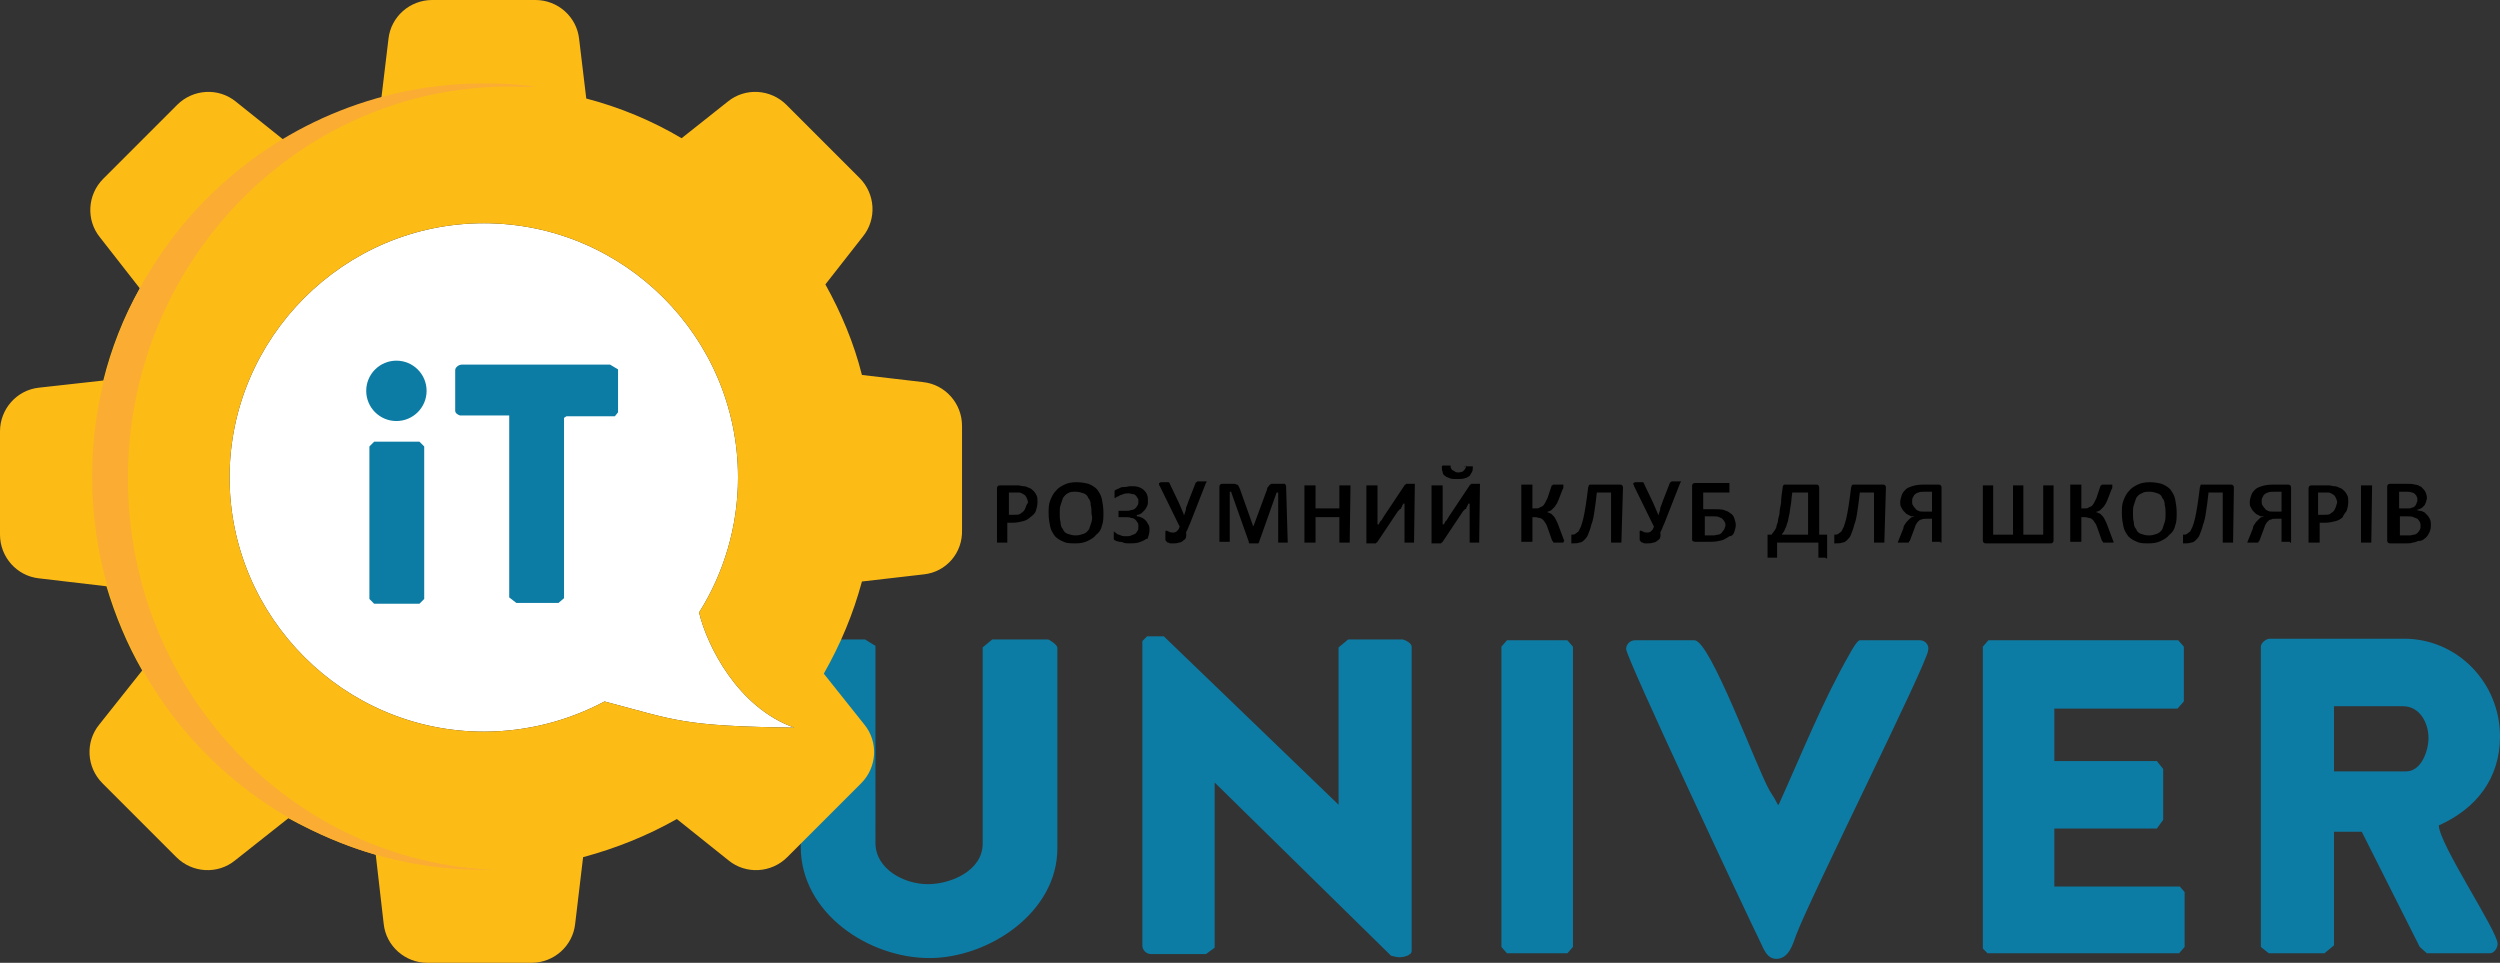 <?xml version="1.0" encoding="UTF-8"?> <!-- Generator: Adobe Illustrator 24.0.1, SVG Export Plug-In . SVG Version: 6.00 Build 0) --> <svg xmlns="http://www.w3.org/2000/svg" xmlns:xlink="http://www.w3.org/1999/xlink" id="Layer_2_1_" x="0px" y="0px" viewBox="0 0 314.7 121.2" style="enable-background:new 0 0 314.7 121.2;" xml:space="preserve"><rect x="0" y="0" width="314.7" height="121.2" fill="#333333" stroke="none"/> <style type="text/css"> .st0{fill:#0D7CA5;} .st1{fill-rule:evenodd;clip-rule:evenodd;fill:#FFFFFF;} .st2{fill-rule:evenodd;clip-rule:evenodd;fill:#FDBB16;} .st3{fill-rule:evenodd;clip-rule:evenodd;fill:#FAAD32;} .st4{fill-rule:evenodd;clip-rule:evenodd;fill:#0D7CA5;} </style> <path class="st0" d="M131.9,80.5h-7l-1.2,1v24.7c0,3.4-4,5.1-6.9,5.1c-3,0-6.6-1.9-6.6-5.2V81.3l-1.3-0.8h-6.8 c-0.6,0-1.3,0.5-1.3,1.1v25c0,8.3,8.5,14,16.2,14c7.4,0,16.1-5.7,16.1-13.8V81.5C133,81.1,132.1,80.5,131.9,80.5z M176.6,80.5h-6.9 l-1.2,1v19.8l-22-21.2h-2.1l-0.6,0.6V119c0,0.6,0.5,1.1,1.1,1.1h6.9l1.1-0.8V98.5l22.2,21.8c0.3,0.1,0.8,0.2,1.1,0.2 c0.4,0,1.5-0.2,1.5-0.8V81.4C177.7,81,177,80.6,176.6,80.5z M189.7,80.6l-0.7,0.8v37.8l0.7,0.8h7.6l0.7-0.8V81.4l-0.7-0.8H189.7z M241.7,80.6h-7.6c-0.3,0-1.1,1.4-1.2,1.6c-3.5,6.1-6.1,12.7-9,19.1h-0.1c-0.3-0.6-0.6-1.1-1-1.7c-1.6-2.7-7.5-19-9.5-19h-7.5 c-0.6,0-1.1,0.5-1.1,1.1c0,1.1,14.9,32.8,16.9,36.9c0.4,0.8,0.8,2.1,2,2.1c1.6,0,2.1-1.9,2.5-3c1.8-4.8,16.6-34.4,16.6-35.8 C242.9,81.3,242.4,80.6,241.7,80.6z M250.3,80.6l-0.7,0.8v38l0.6,0.6h24.1l0.7-0.8v-6.9l-0.6-0.7h-15.8v-7.3h12.9l0.8-1.1v-6.4 l-0.8-1h-12.9v-6.6h15.5l0.8-0.9v-6.9l-0.7-0.8C274.2,80.6,250.3,80.6,250.3,80.6z M314.7,92.7c0-6.7-5.3-12.3-12.1-12.3h-16.9 c-0.4,0-1.1,0.5-1.1,1v37.8l1,0.8h7l1.2-1v-14.3h3.5l7.3,14.5l0.9,0.8h7.9c0.6,0,1-0.7,1-1.2c0-1.6-7.4-12.6-7.4-14.9 C311.7,101.8,314.7,98,314.7,92.7z M302.9,97.1h-9.1v-8.2h8.7c2.1,0,3.2,2.1,3.2,4C305.7,94.5,304.8,97.1,302.9,97.1z"></path> <g> <path class="st1" d="M88,77.1c3.1-4.9,4.9-10.8,4.9-17c0-17.7-14.4-32-32-32s-32,14.4-32,32s14.4,32,32,32c5.5,0,10.7-1.4,15.2-3.8 c9.1,2.4,9.7,3.1,23.9,3.3C92.9,89.1,89,81.3,88,77.1z"></path> <path class="st2" d="M116.3,72.3l-7.8,0.9c-1.1,4.1-2.7,7.9-4.8,11.6l5.1,6.4c1.8,2.2,1.6,5.4-0.4,7.4l-9.3,9.3 c-2,2-5.2,2.2-7.4,0.4l-6.5-5.2c-3.7,2.1-7.7,3.7-11.8,4.8l-1,8.4c-0.3,2.8-2.7,4.9-5.5,4.9H53.8c-2.8,0-5.2-2.1-5.5-4.9l-1-8.7 c-3.8-1.1-7.5-2.7-11-4.6l-6.7,5.3c-2.2,1.8-5.4,1.6-7.4-0.4l-9.3-9.3c-2-2-2.2-5.2-0.4-7.4l5.4-6.8c-1.9-3.3-3.4-6.9-4.5-10.6 l-8.5-1C2.1,72.5,0,70.1,0,67.3v-13c0-2.8,2.1-5.2,4.9-5.5l8.1-0.9c1-4,2.5-7.9,4.6-11.6l-5-6.4c-1.8-2.2-1.6-5.4,0.4-7.4l9.3-9.3 c2-2,5.2-2.2,7.4-0.4l6,4.8c3.9-2.3,8-4.1,12.3-5.2l0.9-7.5C49.2,2.1,51.6,0,54.4,0h13c2.8,0,5.2,2.1,5.5,4.9l0.9,7.5 c4.2,1.1,8.3,2.8,12,5l5.8-4.6c2.2-1.8,5.4-1.6,7.4,0.4l9.2,9.2c2,2,2.2,5.2,0.4,7.4l-4.7,6c2,3.6,3.6,7.4,4.6,11.4l7.7,0.9 c2.8,0.3,4.9,2.7,4.9,5.5v13.1C121.2,69.6,119.1,72,116.3,72.3z M88,77.1c3.1-4.9,4.9-10.8,4.9-17c0-17.7-14.4-32-32-32 s-32,14.4-32,32s14.4,32,32,32c5.5,0,10.7-1.4,15.2-3.8c9.1,2.4,9.7,3.1,23.9,3.3C92.9,89.1,89,81.3,88,77.1z"></path> <path class="st3" d="M64.1,10.9c-26.5,0-48,22.1-48,49.3c0,26.6,20.5,48.3,46.2,49.3c-0.5,0-0.9,0-1.4,0 c-27.2,0-49.3-22.1-49.3-49.5s22.1-49.5,49.3-49.5c2.2,0,4.3,0.1,6.5,0.4C66.3,11,65.2,10.9,64.1,10.9z"></path> </g> <path class="st4" d="M47.1,55.6l-0.6,0.6v19.2l0.6,0.6h5.7l0.6-0.6V56.2l-0.6-0.6C52.8,55.6,47.1,55.6,47.1,55.6z M76.8,45.9H58.1 c-0.3,0-0.8,0.3-0.8,0.7v5.1c0,0.3,0.3,0.5,0.6,0.6h6.2v22.9l0.9,0.7h5.3l0.7-0.6V52.6l0.3-0.2h6.1l0.4-0.5v-5.4L76.8,45.9z M49.9,45.4c-2.1,0-3.8,1.7-3.8,3.8s1.7,3.8,3.8,3.8s3.8-1.7,3.8-3.8C53.7,47.1,52,45.4,49.9,45.4z"></path> <path d="M130.4,64.3c0.1-0.3,0.2-0.7,0.2-1.1c0-0.3,0-0.6-0.1-0.8c-0.1-0.2-0.2-0.4-0.4-0.6c-0.2-0.2-0.3-0.3-0.6-0.4 c-0.2-0.1-0.4-0.2-0.7-0.2c-0.2,0-0.4-0.1-0.6-0.1c-0.2,0-0.3,0-0.5,0h-1.8c-0.1,0-0.2,0-0.3,0.1c-0.1,0.1-0.1,0.2-0.1,0.3v6.8 c0,0,0,0,0,0c0,0,0,0,0.1,0c0.1,0,0.1,0,0.2,0c0.2,0,0.5,0,0.7,0c0.1,0,0.2,0,0.2,0c0.1,0,0.1,0,0.1,0c0,0,0,0,0,0v-2.5h0.7 c0.5,0,0.9-0.1,1.3-0.2c0.4-0.1,0.7-0.3,0.9-0.5C130.1,64.8,130.3,64.6,130.4,64.3z M129.1,63.9c-0.1,0.2-0.1,0.3-0.3,0.5 c-0.1,0.1-0.3,0.2-0.4,0.3c-0.2,0.1-0.4,0.1-0.7,0.1H127V62h0.8c0.2,0,0.3,0,0.5,0c0.2,0,0.3,0.1,0.5,0.2c0.2,0.1,0.3,0.2,0.4,0.4 c0.1,0.2,0.2,0.4,0.2,0.7C129.2,63.5,129.2,63.7,129.1,63.9z M138.7,66.2c0.2-0.5,0.2-1,0.2-1.7c0-0.6-0.1-1.2-0.2-1.7 c-0.1-0.5-0.4-0.9-0.6-1.2c-0.3-0.3-0.6-0.5-1.1-0.7c-0.4-0.1-0.9-0.2-1.5-0.2c-0.6,0-1.1,0.1-1.5,0.3c-0.4,0.2-0.8,0.4-1.1,0.8 c-0.3,0.3-0.5,0.7-0.7,1.2c-0.2,0.5-0.2,1-0.2,1.6c0,0.7,0.1,1.2,0.2,1.7c0.1,0.5,0.4,0.9,0.6,1.2c0.3,0.3,0.6,0.5,1.1,0.7 c0.4,0.2,0.9,0.2,1.5,0.2c0.6,0,1.1-0.1,1.5-0.3c0.4-0.2,0.8-0.4,1.1-0.8C138.3,67.1,138.6,66.7,138.7,66.2z M137.4,65.7 c-0.1,0.3-0.2,0.6-0.3,0.9c-0.2,0.3-0.4,0.5-0.7,0.6c-0.3,0.1-0.6,0.2-1,0.2c-0.4,0-0.7-0.1-1-0.2c-0.3-0.1-0.5-0.3-0.6-0.6 c-0.2-0.2-0.3-0.5-0.3-0.9c-0.1-0.3-0.1-0.7-0.1-1.1c0-0.4,0-0.7,0.1-1c0.1-0.3,0.2-0.6,0.3-0.9c0.2-0.3,0.4-0.5,0.6-0.6 c0.3-0.2,0.6-0.2,1-0.2c0.4,0,0.7,0.1,1,0.2c0.3,0.1,0.5,0.3,0.6,0.6c0.2,0.2,0.3,0.5,0.3,0.9c0.1,0.3,0.1,0.7,0.1,1.1 C137.5,65,137.5,65.4,137.4,65.7z M144.2,67.9c-0.3,0.2-0.6,0.3-0.9,0.4c-0.4,0.1-0.8,0.1-1.2,0.1c-0.2,0-0.5,0-0.7-0.1 s-0.4-0.1-0.5-0.1s-0.3-0.1-0.4-0.1c-0.1-0.1-0.2-0.1-0.2-0.1c0,0-0.1-0.1-0.1-0.1c0,0,0-0.1,0-0.1c0-0.1,0-0.1,0-0.2 c0-0.1,0-0.2,0-0.4c0-0.2,0-0.3,0-0.3c0,0,0,0,0,0c0,0,0.1,0,0.1,0.1c0.1,0,0.2,0.1,0.3,0.2c0.1,0.1,0.3,0.1,0.5,0.2 c0.2,0.1,0.4,0.1,0.7,0.1c0.2,0,0.4,0,0.6-0.1c0.2-0.1,0.3-0.1,0.5-0.2c0.1-0.1,0.2-0.2,0.3-0.4c0.1-0.1,0.1-0.3,0.1-0.5 c0-0.2,0-0.4-0.1-0.5c-0.1-0.2-0.2-0.3-0.3-0.4c-0.1-0.1-0.3-0.2-0.5-0.2c-0.2-0.1-0.5-0.1-0.7-0.1h-0.8c-0.1,0-0.1,0-0.1,0 c0,0,0,0,0,0s0-0.1,0-0.1c0-0.1,0-0.2,0-0.3c0-0.1,0-0.2,0-0.3c0-0.1,0-0.1,0-0.1c0,0,0,0,0,0c0,0,0,0,0.1,0h0.8 c0.2,0,0.5,0,0.7-0.1c0.2,0,0.4-0.1,0.5-0.2c0.1-0.1,0.2-0.2,0.3-0.4c0.1-0.1,0.1-0.3,0.1-0.5c0-0.2,0-0.3-0.1-0.4 c-0.1-0.1-0.1-0.2-0.2-0.3c-0.1-0.1-0.2-0.2-0.4-0.2c-0.2,0-0.3-0.1-0.5-0.1c-0.2,0-0.5,0-0.7,0.1c-0.2,0.1-0.4,0.1-0.5,0.2 c-0.1,0.1-0.3,0.1-0.4,0.2c-0.1,0.1-0.2,0.1-0.2,0.1c0,0,0,0,0,0c0,0,0-0.1,0-0.1c0-0.1,0-0.2,0-0.3c0-0.1,0-0.1,0-0.2 c0-0.1,0-0.1,0-0.2c0,0,0-0.1,0-0.1c0,0,0-0.1,0.1-0.1c0,0,0.1-0.1,0.2-0.1c0.1-0.1,0.3-0.1,0.4-0.2c0.2-0.1,0.4-0.1,0.6-0.1 c0.2,0,0.5-0.1,0.7-0.1c0.4,0,0.7,0,1,0.1c0.3,0.1,0.5,0.2,0.7,0.4c0.2,0.2,0.3,0.3,0.4,0.6c0.1,0.2,0.1,0.5,0.1,0.8 c0,0.2,0,0.4-0.1,0.6c-0.1,0.2-0.2,0.4-0.3,0.5c-0.1,0.1-0.3,0.3-0.4,0.4c-0.2,0.1-0.3,0.2-0.5,0.2l-0.1,0v0.2l0.1,0 c0.2,0,0.4,0.1,0.6,0.2c0.2,0.1,0.3,0.2,0.5,0.4c0.1,0.2,0.2,0.3,0.3,0.5c0.1,0.2,0.1,0.4,0.1,0.6c0,0.4-0.1,0.7-0.2,1 S144.4,67.7,144.2,67.9z M149,68c-0.2,0.2-0.4,0.3-0.6,0.3c-0.2,0.1-0.5,0.1-0.7,0.1c-0.1,0-0.2,0-0.3,0c-0.1,0-0.2,0-0.3-0.1 c-0.1,0-0.2,0-0.2-0.1c-0.1,0-0.1-0.1-0.1-0.1c0,0,0,0-0.1-0.1c0,0,0-0.1,0-0.1c0-0.1,0-0.1,0-0.2c0-0.1,0-0.2,0-0.3 c0-0.3,0-0.4,0-0.5c0-0.1,0.1-0.1,0.1-0.1c0,0,0,0,0.1,0c0,0,0.1,0.1,0.2,0.1c0.1,0,0.1,0.1,0.2,0.1c0.2,0,0.4,0.1,0.6,0 c0.1,0,0.2-0.1,0.2-0.1c0.1-0.1,0.1-0.1,0.2-0.2c0.1-0.1,0.1-0.2,0.2-0.4l0,0l-2.5-5.1c-0.1-0.1-0.1-0.2-0.1-0.3c0-0.1,0-0.1,0-0.1 c0,0,0.1,0,0.2-0.1c0.1,0,0.3,0,0.4,0c0.2,0,0.3,0,0.4,0c0.1,0,0.2,0,0.2,0c0,0,0.1,0,0.1,0.1c0,0,0.1,0.1,0.1,0.2l1.1,2.3 c0.1,0.2,0.2,0.5,0.3,0.7s0.2,0.5,0.3,0.7l0,0.1h0.1l0-0.1c0.1-0.3,0.2-0.5,0.2-0.8c0.1-0.2,0.2-0.5,0.3-0.8l0.9-2.3 c0,0,0-0.1,0.1-0.1c0,0,0.1,0,0.1-0.1c0.1,0,0.1,0,0.2,0c0.1,0,0.2,0,0.4,0c0.2,0,0.3,0,0.4,0c0.1,0,0.2,0,0.2,0c0,0,0,0,0,0 c0,0,0,0.1-0.1,0.2l-2,5.1l0,0c-0.2,0.4-0.3,0.8-0.5,1.1C149.4,67.7,149.2,67.9,149,68z M162.1,68.3c0,0-0.1,0-0.2,0 c-0.2,0-0.5,0-0.7,0c-0.1,0-0.2,0-0.2,0c0,0-0.1,0-0.1,0c0,0,0,0,0,0v-6.2l0-0.1h-0.2l-2.2,6.2c0,0,0,0.1,0,0.1c0,0-0.1,0-0.1,0.1 c-0.1,0-0.1,0-0.2,0c-0.2,0-0.5,0-0.7,0c-0.1,0-0.2,0-0.2,0c0,0-0.1,0-0.1-0.1c0,0,0,0,0-0.1L155,62l0-0.1h-0.2v6.3c0,0,0,0,0,0 c0,0,0,0-0.1,0c-0.1,0-0.1,0-0.2,0c-0.2,0-0.5,0-0.7,0c-0.1,0-0.2,0-0.2,0c-0.1,0-0.1,0-0.1,0c0,0,0,0,0,0v-6.8c0-0.2,0-0.3,0.1-0.4 c0.1-0.1,0.2-0.1,0.4-0.1h1c0.2,0,0.3,0,0.4,0c0.1,0,0.2,0.1,0.3,0.1s0.2,0.1,0.2,0.2c0.1,0.1,0.1,0.2,0.2,0.4l1.6,4.5l0,0.1h0.1 l1.7-4.6c0-0.2,0.1-0.3,0.2-0.4c0.1-0.1,0.1-0.2,0.2-0.2c0.1-0.1,0.1-0.1,0.2-0.1c0.1,0,0.2,0,0.4,0h1c0.1,0,0.2,0,0.2,0 c0.1,0,0.1,0.1,0.1,0.1c0,0,0.1,0.1,0.1,0.2c0,0.1,0,0.1,0,0.2L162.1,68.3C162.1,68.3,162.1,68.3,162.1,68.3 C162.1,68.3,162.1,68.3,162.1,68.3z M169.9,68.3c-0.1,0-0.1,0-0.2,0c-0.1,0-0.2,0-0.4,0c-0.1,0-0.3,0-0.4,0c-0.1,0-0.2,0-0.2,0 s-0.1,0-0.1,0c0,0,0,0,0,0v-3.2h-3v3.2c0,0,0,0,0,0c0,0,0,0-0.1,0c-0.1,0-0.1,0-0.2,0c-0.1,0-0.2,0-0.4,0c-0.1,0-0.3,0-0.4,0 c-0.1,0-0.2,0-0.2,0s-0.1,0-0.1,0c0,0,0,0,0,0v-7.2c0,0,0,0,0,0c0,0,0,0,0.1,0c0.1,0,0.1,0,0.2,0c0.1,0,0.2,0,0.4,0 c0.1,0,0.3,0,0.4,0c0.1,0,0.2,0,0.2,0c0.1,0,0.1,0,0.1,0c0,0,0,0,0,0V64h3v-2.9c0,0,0,0,0,0c0,0,0,0,0.1,0s0.1,0,0.2,0 c0.1,0,0.2,0,0.4,0c0.1,0,0.3,0,0.4,0c0.1,0,0.2,0,0.2,0c0.1,0,0.1,0,0.1,0c0,0,0,0,0,0L169.9,68.3C170,68.3,170,68.3,169.9,68.3 C170,68.3,170,68.3,169.9,68.3z M178,68.3c-0.1,0-0.1,0-0.2,0c-0.2,0-0.5,0-0.7,0c-0.1,0-0.2,0-0.2,0c-0.1,0-0.1,0-0.1,0 c0,0,0,0,0,0v-4c0-0.2,0-0.3,0-0.4s0-0.3,0-0.4l0-0.1h-0.2l0,0.1c0,0.1-0.1,0.1-0.1,0.2c0,0.1-0.1,0.1-0.1,0.2 c0,0.1-0.1,0.2-0.2,0.2c-0.1,0.1-0.1,0.2-0.2,0.2l-2.6,3.9c0,0-0.1,0.1-0.1,0.1c0,0-0.1,0-0.1,0.1c0,0-0.1,0-0.2,0 c-0.1,0-0.2,0-0.3,0c-0.1,0-0.3,0-0.4,0c-0.1,0-0.2,0-0.2,0s-0.1,0-0.1,0c0,0,0,0,0-0.1v-7.2c0,0,0,0,0,0c0,0,0,0,0.1,0 c0.1,0,0.1,0,0.2,0c0.1,0,0.2,0,0.4,0c0.1,0,0.3,0,0.4,0c0.1,0,0.2,0,0.2,0c0.1,0,0.1,0,0.1,0c0,0,0,0,0,0v4c0,0.1,0,0.3,0,0.4 s0,0.3,0,0.4l0,0.1h0.2l0-0.1c0.1-0.1,0.1-0.3,0.3-0.4c0.1-0.2,0.2-0.3,0.3-0.5l2.6-3.9c0,0,0-0.1,0.1-0.1c0,0,0.1,0,0.1-0.1 c0,0,0.1,0,0.2,0c0.1,0,0.2,0,0.3,0c0.1,0,0.3,0,0.3,0c0.1,0,0.1,0,0.2,0c0,0,0.1,0,0.1,0c0,0,0,0,0,0L178,68.3 C178.1,68.3,178.1,68.3,178,68.3C178.1,68.3,178.1,68.3,178,68.3z M186.2,68.3c-0.1,0-0.1,0-0.2,0c-0.2,0-0.5,0-0.7,0 c-0.1,0-0.2,0-0.2,0c-0.1,0-0.1,0-0.1,0c0,0,0,0,0,0v-4c0-0.2,0-0.3,0-0.4s0-0.3,0-0.4l0-0.1h-0.2l0,0.1c0,0.1-0.1,0.1-0.1,0.2 c0,0.1-0.1,0.1-0.1,0.2c0,0.1-0.1,0.2-0.2,0.2c-0.1,0.1-0.1,0.2-0.2,0.2l-2.6,3.9c0,0-0.1,0.1-0.1,0.1c0,0-0.1,0-0.1,0.1 c0,0-0.1,0-0.2,0c-0.1,0-0.2,0-0.3,0c-0.1,0-0.3,0-0.4,0c-0.1,0-0.2,0-0.2,0s-0.1,0-0.1,0c0,0,0,0,0-0.1v-7.2c0,0,0,0,0,0 c0,0,0,0,0.1,0c0.1,0,0.1,0,0.2,0c0.1,0,0.2,0,0.4,0c0.1,0,0.3,0,0.4,0c0.1,0,0.2,0,0.2,0c0.1,0,0.1,0,0.1,0c0,0,0,0,0,0v4 c0,0.1,0,0.3,0,0.4s0,0.3,0,0.4l0,0.1h0.2l0-0.1c0.1-0.1,0.1-0.3,0.3-0.4c0.1-0.2,0.2-0.3,0.3-0.5l2.6-3.9c0,0,0-0.1,0.1-0.1 c0,0,0.1,0,0.1-0.1c0,0,0.1,0,0.2,0c0.1,0,0.2,0,0.3,0c0.1,0,0.3,0,0.3,0c0.1,0,0.1,0,0.2,0c0,0,0.1,0,0.1,0c0,0,0,0,0,0L186.2,68.3 C186.3,68.3,186.3,68.3,186.2,68.3C186.2,68.3,186.2,68.3,186.2,68.3z M184.3,58.7c0,0,0.1,0,0.2,0c0.1,0,0.2,0,0.3,0 c0.1,0,0.3,0,0.3,0c0.1,0,0.1,0,0.2,0c0,0,0.1,0,0.1,0c0,0,0,0.1,0,0.1c0,0.2,0,0.4-0.1,0.6c-0.1,0.2-0.2,0.3-0.3,0.5 c-0.2,0.1-0.4,0.3-0.6,0.3c-0.3,0.1-0.6,0.1-1,0.1c-0.4,0-0.7,0-0.9-0.1c-0.3-0.1-0.5-0.2-0.6-0.3c-0.2-0.1-0.3-0.3-0.3-0.5 c-0.1-0.2-0.1-0.4-0.1-0.6c0,0,0-0.1,0-0.1c0,0,0,0,0.1-0.1c0,0,0.1,0,0.2,0c0.1,0,0.2,0,0.3,0c0.1,0,0.2,0,0.3,0c0.1,0,0.1,0,0.2,0 c0,0,0,0,0,0c0,0,0,0.1,0,0.1c0,0.1,0,0.2,0.1,0.3c0,0.1,0.1,0.2,0.2,0.2c0.1,0.1,0.2,0.1,0.3,0.2c0.2,0.1,0.5,0.1,0.8,0 c0.1,0,0.2-0.1,0.3-0.2c0.1-0.1,0.1-0.2,0.2-0.3c0-0.1,0.1-0.2,0.1-0.3C184.3,58.8,184.3,58.8,184.3,58.7 C184.3,58.7,184.3,58.7,184.3,58.7z M196.8,68.3c-0.1,0-0.1,0-0.2,0c-0.1,0-0.2,0-0.4,0c-0.2,0-0.3,0-0.4,0c-0.1,0-0.2,0-0.2,0 c0,0-0.1,0-0.1-0.1c0,0,0-0.1-0.1-0.1l-0.6-1.7c-0.1-0.3-0.2-0.5-0.3-0.6c-0.1-0.2-0.2-0.3-0.3-0.4c-0.1-0.1-0.3-0.2-0.4-0.2 c-0.2,0-0.3-0.1-0.5-0.1h-0.4v3.1c0,0,0,0,0,0c0,0,0,0-0.1,0c-0.1,0-0.1,0-0.2,0c-0.1,0-0.2,0-0.4,0c-0.1,0-0.3,0-0.4,0 c-0.1,0-0.2,0-0.2,0c-0.1,0-0.1,0-0.1,0c0,0,0,0,0,0v-7.2c0,0,0,0,0,0c0,0,0,0,0.1,0c0.1,0,0.1,0,0.2,0c0.1,0,0.2,0,0.4,0 c0.1,0,0.3,0,0.4,0c0.1,0,0.2,0,0.2,0c0.1,0,0.1,0,0.1,0c0,0,0,0,0,0V64h0.4c0.2,0,0.4,0,0.5-0.1c0.1-0.1,0.3-0.1,0.4-0.2 c0.1-0.1,0.2-0.2,0.3-0.4c0.1-0.2,0.2-0.4,0.3-0.6l0.5-1.5c0,0,0-0.1,0.1-0.1c0,0,0,0,0.1-0.1c0.1,0,0.1,0,0.2,0c0.1,0,0.2,0,0.4,0 c0.1,0,0.3,0,0.4,0c0.1,0,0.2,0,0.2,0c0,0,0.1,0,0.1,0c0,0,0,0,0,0.1c0,0,0,0.1,0,0.2c0,0.1,0,0.2-0.1,0.3l-0.5,1.3 c-0.1,0.2-0.2,0.5-0.3,0.6c-0.1,0.2-0.2,0.3-0.3,0.4c-0.1,0.1-0.2,0.2-0.3,0.3c-0.1,0.1-0.2,0.1-0.4,0.2l-0.1,0v0.1l0.1,0 c0.1,0.1,0.3,0.1,0.4,0.2c0.1,0.1,0.2,0.2,0.3,0.3c0.1,0.1,0.2,0.3,0.3,0.5c0.1,0.2,0.2,0.4,0.3,0.7l0.6,1.6 c0.1,0.2,0.1,0.3,0.1,0.3C196.8,68.2,196.8,68.2,196.8,68.3C196.8,68.3,196.8,68.3,196.8,68.3C196.8,68.3,196.8,68.3,196.8,68.3z M204.1,68.3c-0.1,0-0.1,0-0.2,0c-0.1,0-0.2,0-0.4,0c-0.1,0-0.3,0-0.4,0c-0.1,0-0.2,0-0.2,0c-0.1,0-0.1,0-0.1,0c0,0,0,0,0,0V62H201 l0,0.1c-0.1,0.9-0.2,1.7-0.3,2.3c-0.1,0.7-0.2,1.2-0.4,1.7c-0.1,0.5-0.3,0.9-0.4,1.2c-0.1,0.3-0.3,0.5-0.5,0.7 c-0.2,0.2-0.4,0.3-0.6,0.3c-0.2,0.1-0.5,0.1-0.8,0.1c0,0-0.1,0-0.1,0c0,0,0,0-0.1,0c0,0,0-0.1,0-0.1c0-0.1,0-0.2,0-0.3 c0-0.2,0-0.3,0-0.4c0-0.1,0-0.2,0-0.2c0,0,0-0.1,0-0.1c0,0,0,0,0.1,0c0.1,0,0.3,0,0.4-0.1c0.1-0.1,0.3-0.2,0.4-0.3 c0.1-0.2,0.2-0.4,0.3-0.6c0.1-0.3,0.2-0.6,0.3-1c0.1-0.4,0.2-1,0.3-1.6c0.1-0.6,0.2-1.4,0.3-2.2c0-0.2,0.1-0.3,0.1-0.4 c0.1-0.1,0.1-0.1,0.2-0.1h3.7c0.1,0,0.2,0,0.3,0.1c0.1,0.1,0.1,0.2,0.1,0.3L204.1,68.3C204.2,68.3,204.2,68.3,204.1,68.3 C204.2,68.3,204.1,68.3,204.1,68.3z M208.7,68c-0.2,0.2-0.4,0.3-0.6,0.3c-0.2,0.1-0.5,0.1-0.7,0.1c-0.1,0-0.2,0-0.3,0 c-0.1,0-0.2,0-0.3-0.1c-0.1,0-0.2,0-0.2-0.1c-0.1,0-0.1-0.1-0.1-0.1c0,0,0,0-0.1-0.1c0,0,0-0.1,0-0.1c0-0.1,0-0.1,0-0.2 c0-0.1,0-0.2,0-0.3c0-0.3,0-0.4,0-0.5c0-0.1,0.1-0.1,0.1-0.1s0,0,0.1,0c0,0,0.1,0.1,0.2,0.1c0.1,0,0.1,0.1,0.2,0.1 c0.2,0,0.4,0.1,0.6,0c0.1,0,0.2-0.1,0.2-0.1c0.1-0.1,0.1-0.1,0.2-0.2c0.1-0.1,0.1-0.2,0.2-0.4l0,0l-2.5-5.1c0-0.1-0.1-0.2-0.1-0.3 c0-0.1,0-0.1,0-0.1c0,0,0.1,0,0.2-0.1c0.1,0,0.3,0,0.4,0c0.2,0,0.3,0,0.4,0c0.1,0,0.2,0,0.2,0c0,0,0.1,0,0.1,0.1 c0,0,0.1,0.1,0.1,0.2l1.1,2.3c0.1,0.2,0.2,0.5,0.3,0.7s0.2,0.5,0.3,0.7l0,0.1h0.1l0-0.1c0.1-0.3,0.2-0.5,0.2-0.8 c0.1-0.2,0.2-0.5,0.3-0.8l0.9-2.3c0,0,0-0.1,0.1-0.1c0,0,0.1,0,0.1-0.1c0.1,0,0.1,0,0.2,0c0.1,0,0.2,0,0.4,0c0.2,0,0.3,0,0.4,0 c0.1,0,0.2,0,0.2,0s0,0,0,0c0,0,0,0.1-0.1,0.2l-2,5.1v0c-0.2,0.4-0.3,0.8-0.5,1.1C209.1,67.7,208.9,67.9,208.7,68z M218.3,67 c0.1-0.3,0.2-0.6,0.2-0.9c0-0.3-0.1-0.6-0.2-0.9c-0.1-0.3-0.3-0.5-0.5-0.6c-0.2-0.2-0.5-0.3-0.8-0.4c-0.3-0.1-0.7-0.1-1.2-0.1h-1.4 V62h3.3c0,0,0,0,0,0c0,0,0,0,0-0.1c0,0,0-0.1,0-0.2c0-0.1,0-0.2,0-0.3c0-0.1,0-0.2,0-0.3c0-0.1,0-0.1,0-0.2c0,0,0-0.1,0-0.1 c0,0,0,0,0,0h-4.3c-0.1,0-0.2,0-0.3,0.1c-0.1,0.1-0.1,0.2-0.1,0.3v6.6c0,0.2,0,0.3,0.1,0.3c0.1,0.1,0.2,0.1,0.3,0.1h2 c0.6,0,1-0.1,1.4-0.2c0.3-0.1,0.6-0.3,0.9-0.5C218,67.5,218.2,67.3,218.3,67z M217,66.7c-0.1,0.1-0.2,0.3-0.3,0.4 c-0.1,0.1-0.3,0.2-0.4,0.2c-0.2,0-0.4,0.1-0.6,0.1h-1.1V65h1.1c0.3,0,0.5,0,0.7,0.1c0.2,0.1,0.3,0.1,0.4,0.2s0.2,0.2,0.3,0.4 c0.1,0.1,0.1,0.3,0.1,0.5C217.1,66.4,217.1,66.6,217,66.7z M230,70.3C230,70.3,230,70.3,230,70.3l0-2.8c0-0.1,0-0.1,0-0.2 c0,0-0.1,0-0.1,0H229v-5.9c0-0.1,0-0.2-0.1-0.3c-0.1-0.1-0.1-0.1-0.3-0.1h-3.9c-0.1,0-0.2,0-0.2,0.1c-0.1,0.1-0.1,0.2-0.1,0.3 c-0.1,0.7-0.2,1.3-0.2,1.9c-0.1,0.5-0.2,1-0.2,1.4c-0.1,0.4-0.2,0.7-0.2,1c-0.1,0.3-0.2,0.5-0.2,0.7c-0.1,0.2-0.2,0.4-0.3,0.5 c-0.1,0.1-0.2,0.3-0.3,0.4l0,0h-0.4c-0.1,0-0.1,0-0.1,0c0,0,0,0.1,0,0.2v2.7c0,0,0,0,0,0c0,0,0,0,0.1,0c0,0,0.1,0,0.2,0 c0.2,0,0.5,0,0.6,0c0.1,0,0.1,0,0.2,0c0,0,0.1,0,0.1,0c0,0,0,0,0,0v-1.9h5.2v1.9c0,0,0,0,0,0c0,0,0,0,0.1,0c0,0,0.1,0,0.2,0 c0.1,0,0.2,0,0.3,0c0.1,0,0.2,0,0.3,0C229.8,70.3,229.9,70.3,230,70.3C229.9,70.3,230,70.3,230,70.3z M227.7,67.3h-3.4l0.1-0.2 c0.1-0.1,0.2-0.2,0.2-0.3c0.1-0.1,0.1-0.3,0.2-0.4c0.1-0.2,0.1-0.4,0.2-0.6c0.1-0.2,0.1-0.5,0.2-0.9c0.1-0.3,0.1-0.7,0.2-1.2 c0.1-0.4,0.1-1,0.2-1.6l0-0.1h2V67.3z M237.2,68.3c-0.1,0-0.1,0-0.2,0c-0.1,0-0.2,0-0.4,0c-0.1,0-0.3,0-0.4,0c-0.1,0-0.2,0-0.2,0 c-0.1,0-0.1,0-0.1,0c0,0,0,0,0,0V62h-1.8l0,0.1c-0.1,0.9-0.2,1.7-0.3,2.3c-0.1,0.7-0.2,1.2-0.4,1.7c-0.1,0.5-0.3,0.9-0.4,1.2 c-0.1,0.3-0.3,0.5-0.5,0.7c-0.2,0.2-0.4,0.3-0.6,0.3c-0.2,0.1-0.5,0.1-0.8,0.1c0,0-0.1,0-0.1,0c0,0,0,0-0.1,0c0,0,0-0.1,0-0.1 c0-0.1,0-0.2,0-0.3c0-0.2,0-0.3,0-0.4c0-0.1,0-0.2,0-0.2c0,0,0-0.1,0-0.1c0,0,0,0,0.1,0c0.1,0,0.3,0,0.4-0.1 c0.1-0.1,0.3-0.2,0.4-0.3c0.1-0.2,0.2-0.4,0.3-0.6c0.1-0.3,0.2-0.6,0.3-1c0.1-0.4,0.2-1,0.3-1.6c0.1-0.6,0.2-1.4,0.3-2.2 c0-0.2,0.1-0.3,0.1-0.4c0.1-0.1,0.1-0.1,0.2-0.1h3.7c0.1,0,0.2,0,0.3,0.1c0.1,0.1,0.1,0.2,0.1,0.3L237.2,68.3 C237.2,68.3,237.2,68.3,237.2,68.3C237.2,68.3,237.2,68.3,237.2,68.3z M244.4,68.3C244.4,68.3,244.4,68.3,244.4,68.3l0-6.9 c0-0.1,0-0.2-0.1-0.3c-0.1-0.1-0.2-0.1-0.3-0.1h-1.9c-0.6,0-1.1,0.1-1.4,0.2c-0.3,0.1-0.6,0.2-0.8,0.4c-0.2,0.2-0.4,0.4-0.5,0.7 c-0.1,0.3-0.2,0.6-0.2,0.9c0,0.2,0,0.5,0.1,0.6c0.1,0.2,0.2,0.4,0.3,0.5c0.1,0.1,0.3,0.3,0.4,0.4c0.2,0.1,0.4,0.2,0.6,0.3L241,65 l-0.3,0.1c-0.1,0-0.2,0.1-0.3,0.2s-0.2,0.2-0.3,0.3c-0.1,0.1-0.2,0.2-0.3,0.4c-0.1,0.1-0.2,0.3-0.2,0.5l-0.6,1.5 c0,0.1-0.1,0.2-0.1,0.2c0,0,0,0.1,0,0.1c0,0,0,0,0,0c0,0,0,0,0.1,0c0,0,0.1,0,0.2,0c0.1,0,0.2,0,0.4,0c0.2,0,0.3,0,0.4,0 c0.1,0,0.2,0,0.2,0c0.1,0,0.1,0,0.1-0.1c0,0,0-0.1,0.1-0.1l0.6-1.6c0.1-0.2,0.1-0.4,0.2-0.5c0.1-0.2,0.2-0.3,0.3-0.4 c0.1-0.1,0.2-0.2,0.4-0.2c0.1-0.1,0.3-0.1,0.6-0.1h0.7v2.9c0,0,0,0,0,0c0,0,0,0,0.1,0c0.1,0,0.1,0,0.2,0c0.1,0,0.2,0,0.4,0 c0.1,0,0.3,0,0.4,0C244.2,68.4,244.3,68.3,244.4,68.3C244.4,68.3,244.4,68.3,244.4,68.3z M243.1,64.4h-0.9c-0.3,0-0.6,0-0.7-0.1 c-0.2-0.1-0.3-0.1-0.4-0.3c-0.1-0.1-0.2-0.2-0.3-0.4c-0.1-0.1-0.1-0.3-0.1-0.5c0-0.2,0-0.3,0.1-0.5c0.1-0.1,0.1-0.3,0.3-0.4 c0.1-0.1,0.3-0.2,0.4-0.2c0.2-0.1,0.4-0.1,0.8-0.1h0.9V64.4z M258.5,68c0,0.1,0,0.2-0.1,0.3c-0.1,0.1-0.1,0.1-0.3,0.1H250 c-0.1,0-0.2,0-0.3-0.1c-0.1-0.1-0.1-0.2-0.1-0.3v-6.9c0,0,0,0,0,0c0,0,0,0,0.1,0c0.1,0,0.1,0,0.2,0c0.1,0,0.2,0,0.3,0 c0.1,0,0.3,0,0.4,0c0.1,0,0.2,0,0.2,0c0.1,0,0.1,0,0.1,0c0,0,0,0,0,0v6.2h2.5v-6.2c0,0,0,0,0,0c0,0,0,0,0.1,0c0.1,0,0.1,0,0.2,0 c0.2,0,0.5,0,0.7,0c0.1,0,0.2,0,0.2,0c0.1,0,0.1,0,0.1,0c0,0,0,0,0,0v6.2h2.5v-6.2c0,0,0,0,0,0c0,0,0,0,0.1,0c0.1,0,0.1,0,0.2,0 c0.2,0,0.5,0,0.7,0c0.1,0,0.2,0,0.2,0c0.1,0,0.1,0,0.1,0c0,0,0,0,0,0V68z M266,68.3c-0.1,0-0.1,0-0.2,0c-0.1,0-0.2,0-0.4,0 c-0.2,0-0.3,0-0.4,0c-0.1,0-0.2,0-0.2,0c0,0-0.1,0-0.1-0.1c0,0,0-0.1-0.1-0.1l-0.6-1.7c-0.1-0.3-0.2-0.5-0.3-0.6 c-0.1-0.2-0.2-0.3-0.3-0.4c-0.1-0.1-0.3-0.2-0.4-0.2c-0.2,0-0.3-0.1-0.5-0.1H262v3.1c0,0,0,0,0,0c0,0,0,0-0.1,0c-0.1,0-0.1,0-0.2,0 c-0.1,0-0.2,0-0.4,0c-0.1,0-0.3,0-0.4,0c-0.1,0-0.2,0-0.2,0c-0.1,0-0.1,0-0.1,0c0,0,0,0,0,0v-7.2c0,0,0,0,0,0c0,0,0,0,0.1,0 c0.1,0,0.1,0,0.2,0c0.1,0,0.2,0,0.4,0c0.1,0,0.3,0,0.4,0c0.1,0,0.2,0,0.2,0c0.1,0,0.1,0,0.1,0c0,0,0,0,0,0V64h0.4 c0.2,0,0.4,0,0.5-0.1c0.1-0.1,0.3-0.1,0.4-0.2c0.1-0.1,0.2-0.2,0.3-0.4c0.1-0.2,0.2-0.4,0.3-0.6l0.5-1.5c0,0,0-0.1,0.1-0.1 c0,0,0,0,0.1-0.1c0.1,0,0.1,0,0.2,0c0.1,0,0.2,0,0.4,0c0.1,0,0.3,0,0.4,0c0.1,0,0.2,0,0.2,0c0,0,0.1,0,0.1,0c0,0,0,0,0,0.1 c0,0,0,0.1,0,0.2c0,0.1,0,0.2-0.1,0.3l-0.5,1.3c-0.1,0.2-0.2,0.5-0.3,0.6c-0.1,0.2-0.2,0.3-0.3,0.4c-0.1,0.1-0.2,0.2-0.3,0.3 c-0.1,0.1-0.2,0.1-0.4,0.2l-0.1,0v0.1l0.1,0c0.1,0.1,0.3,0.1,0.4,0.2c0.1,0.1,0.2,0.2,0.3,0.3c0.1,0.1,0.2,0.3,0.3,0.5 c0.1,0.2,0.2,0.4,0.3,0.7l0.6,1.6c0.1,0.2,0.1,0.3,0.1,0.3C266.1,68.2,266.1,68.2,266,68.3C266.1,68.3,266.1,68.3,266,68.3 C266.1,68.3,266,68.3,266,68.3z M273.8,66.2c0.2-0.5,0.2-1,0.2-1.7c0-0.6-0.1-1.2-0.2-1.7c-0.1-0.5-0.4-0.9-0.6-1.2 c-0.3-0.3-0.6-0.5-1.1-0.7c-0.4-0.1-0.9-0.2-1.5-0.2c-0.6,0-1.1,0.1-1.5,0.3c-0.4,0.2-0.8,0.4-1.1,0.8c-0.3,0.3-0.5,0.7-0.7,1.2 c-0.2,0.5-0.2,1-0.2,1.6c0,0.7,0.1,1.2,0.2,1.7c0.1,0.5,0.4,0.9,0.6,1.2c0.3,0.3,0.6,0.5,1.1,0.7c0.4,0.2,0.9,0.2,1.5,0.2 c0.6,0,1.1-0.1,1.5-0.3c0.4-0.2,0.8-0.4,1.1-0.8C273.4,67.1,273.7,66.7,273.8,66.2z M272.5,65.7c-0.1,0.3-0.2,0.6-0.3,0.9 c-0.2,0.3-0.4,0.5-0.7,0.6c-0.3,0.1-0.6,0.2-1,0.2c-0.4,0-0.7-0.1-1-0.2c-0.3-0.1-0.5-0.3-0.6-0.6c-0.2-0.2-0.3-0.5-0.3-0.9 c-0.1-0.3-0.1-0.7-0.1-1.1c0-0.4,0-0.7,0.1-1c0.1-0.3,0.2-0.6,0.3-0.9c0.2-0.3,0.4-0.5,0.7-0.6c0.3-0.2,0.6-0.2,1-0.2 c0.4,0,0.7,0.1,1,0.2c0.3,0.1,0.5,0.3,0.6,0.6c0.2,0.2,0.3,0.5,0.3,0.9c0.1,0.3,0.1,0.7,0.1,1.1C272.6,65,272.6,65.4,272.5,65.7z M281.1,68.3c-0.1,0-0.1,0-0.2,0c-0.1,0-0.2,0-0.4,0c-0.1,0-0.3,0-0.4,0c-0.1,0-0.2,0-0.2,0c-0.1,0-0.1,0-0.1,0c0,0,0,0,0,0V62h-1.8 l0,0.1c-0.1,0.9-0.2,1.7-0.3,2.3c-0.1,0.7-0.2,1.2-0.4,1.7c-0.1,0.5-0.3,0.9-0.4,1.2c-0.1,0.3-0.3,0.5-0.5,0.7 c-0.2,0.2-0.4,0.3-0.6,0.3c-0.2,0.1-0.5,0.1-0.8,0.1c0,0-0.1,0-0.1,0c0,0,0,0-0.1,0c0,0,0-0.1,0-0.1c0-0.1,0-0.2,0-0.3 c0-0.2,0-0.3,0-0.4c0-0.1,0-0.2,0-0.2c0,0,0-0.1,0-0.1c0,0,0,0,0.1,0c0.1,0,0.3,0,0.4-0.1c0.1-0.1,0.3-0.2,0.4-0.3 c0.1-0.2,0.2-0.4,0.3-0.6c0.1-0.3,0.2-0.6,0.3-1c0.1-0.4,0.2-1,0.3-1.6c0.1-0.6,0.2-1.4,0.3-2.2c0-0.2,0.1-0.3,0.1-0.4 C277,61,277,61,277.1,61h3.7c0.1,0,0.2,0,0.3,0.1c0.1,0.1,0.1,0.2,0.1,0.3L281.1,68.3C281.2,68.3,281.2,68.3,281.1,68.3 C281.2,68.3,281.2,68.3,281.1,68.3z M288.4,68.3C288.4,68.3,288.4,68.3,288.4,68.3l0-6.9c0-0.1,0-0.2-0.1-0.3 c-0.1-0.1-0.2-0.1-0.3-0.1h-1.9c-0.6,0-1.1,0.1-1.4,0.2c-0.3,0.1-0.6,0.2-0.8,0.4c-0.2,0.2-0.4,0.4-0.5,0.7 c-0.1,0.3-0.2,0.6-0.2,0.9c0,0.2,0,0.5,0.1,0.6c0.1,0.2,0.2,0.4,0.3,0.5c0.1,0.1,0.3,0.3,0.4,0.4c0.2,0.1,0.4,0.2,0.6,0.3L285,65 l-0.3,0.1c-0.1,0-0.2,0.1-0.3,0.2s-0.2,0.2-0.3,0.3c-0.1,0.1-0.2,0.2-0.3,0.4c-0.1,0.1-0.2,0.3-0.2,0.5l-0.6,1.5 c0,0.1-0.1,0.2-0.1,0.2c0,0,0,0.1,0,0.1c0,0,0,0,0,0c0,0,0,0,0.1,0c0,0,0.1,0,0.2,0c0.1,0,0.2,0,0.4,0c0.2,0,0.3,0,0.4,0 c0.1,0,0.2,0,0.2,0c0.1,0,0.1,0,0.1-0.1c0,0,0-0.1,0.1-0.1l0.6-1.6c0.1-0.2,0.1-0.4,0.2-0.5c0.1-0.2,0.2-0.3,0.3-0.4 c0.1-0.1,0.2-0.2,0.4-0.2c0.1-0.1,0.3-0.1,0.6-0.1h0.7v2.9c0,0,0,0,0,0c0,0,0,0,0.1,0c0.1,0,0.1,0,0.2,0c0.1,0,0.2,0,0.4,0 c0.1,0,0.3,0,0.4,0C288.2,68.4,288.3,68.3,288.4,68.3C288.4,68.3,288.4,68.3,288.4,68.3z M287.1,64.4h-0.9c-0.3,0-0.6,0-0.7-0.1 c-0.2-0.1-0.3-0.1-0.4-0.3c-0.1-0.1-0.2-0.2-0.3-0.4c-0.1-0.1-0.1-0.3-0.1-0.5c0-0.2,0-0.3,0.1-0.5c0.1-0.1,0.1-0.3,0.3-0.4 c0.1-0.1,0.3-0.2,0.4-0.2c0.2-0.1,0.4-0.1,0.8-0.1h0.9V64.4z M295.4,64.3c0.1-0.3,0.2-0.7,0.2-1.1c0-0.3,0-0.6-0.1-0.8 c-0.1-0.2-0.2-0.4-0.4-0.6c-0.2-0.2-0.3-0.3-0.6-0.4c-0.2-0.1-0.4-0.2-0.7-0.2c-0.2,0-0.4-0.1-0.6-0.1s-0.3,0-0.5,0H291 c-0.1,0-0.2,0-0.3,0.1c-0.1,0.1-0.1,0.2-0.1,0.3v6.8c0,0,0,0,0,0c0,0,0,0,0.1,0s0.1,0,0.2,0c0.1,0,0.2,0,0.4,0c0.1,0,0.3,0,0.4,0 c0.1,0,0.2,0,0.2,0c0.1,0,0.1,0,0.1,0c0,0,0,0,0,0v-2.5h0.7c0.5,0,0.9-0.1,1.3-0.2c0.4-0.1,0.7-0.3,0.9-0.5 C295,64.8,295.2,64.6,295.4,64.3z M294,63.9c-0.1,0.2-0.1,0.3-0.3,0.5c-0.1,0.1-0.3,0.2-0.4,0.3c-0.2,0.1-0.4,0.1-0.7,0.1h-0.8V62 h0.8c0.2,0,0.3,0,0.5,0c0.2,0,0.3,0.1,0.5,0.2c0.2,0.1,0.3,0.2,0.4,0.4c0.1,0.2,0.2,0.4,0.2,0.7C294.1,63.5,294.1,63.7,294,63.9z M298.5,68.3c-0.1,0-0.1,0-0.2,0c-0.1,0-0.2,0-0.4,0c-0.1,0-0.3,0-0.4,0c-0.1,0-0.2,0-0.2,0s-0.1,0-0.1,0c0,0,0,0,0,0v-7.2 c0,0,0,0,0,0c0,0,0,0,0.1,0c0.1,0,0.1,0,0.2,0c0.1,0,0.2,0,0.4,0c0.1,0,0.3,0,0.4,0c0.1,0,0.2,0,0.2,0c0.1,0,0.1,0,0.1,0 c0,0,0,0,0,0L298.5,68.3C298.6,68.3,298.6,68.3,298.5,68.3C298.6,68.3,298.5,68.3,298.5,68.3z M305.2,67.8c0.2-0.1,0.3-0.3,0.4-0.4 c0.1-0.2,0.2-0.3,0.3-0.6s0.1-0.4,0.1-0.7c0-0.2,0-0.5-0.1-0.7c-0.1-0.2-0.2-0.4-0.3-0.5s-0.3-0.3-0.4-0.4c-0.2-0.1-0.4-0.2-0.6-0.2 l-0.4-0.1l0.3-0.1c0.2-0.1,0.3-0.1,0.4-0.2s0.2-0.2,0.3-0.3c0.1-0.1,0.1-0.3,0.2-0.4c0-0.2,0.1-0.3,0.1-0.5c0-0.3-0.1-0.6-0.2-0.8 c-0.1-0.2-0.3-0.4-0.5-0.6c-0.2-0.1-0.5-0.3-0.8-0.3c-0.3-0.1-0.7-0.1-1.2-0.1h-1.9c-0.1,0-0.2,0-0.3,0.1c-0.1,0.1-0.1,0.2-0.1,0.3 V68c0,0.1,0,0.2,0.1,0.3c0.1,0.1,0.2,0.1,0.3,0.1h2c0.3,0,0.6,0,0.8-0.1c0.2,0,0.5-0.1,0.7-0.2C304.8,68.1,305,68,305.2,67.8z M302.1,61.9h0.9c0.2,0,0.4,0,0.6,0.1c0.2,0,0.3,0.1,0.4,0.2c0.1,0.1,0.2,0.2,0.2,0.3c0.1,0.1,0.1,0.3,0.1,0.4c0,0.1,0,0.3-0.1,0.4 c0,0.1-0.1,0.3-0.2,0.4s-0.2,0.2-0.4,0.2c-0.1,0.1-0.3,0.1-0.6,0.1h-1V61.9z M304.3,67.1c-0.1,0.1-0.3,0.2-0.4,0.2 c-0.2,0-0.3,0.1-0.6,0.1h-1.2V65h1c0.3,0,0.5,0,0.7,0.1c0.2,0.1,0.3,0.1,0.5,0.2c0.1,0.1,0.2,0.2,0.3,0.4c0.1,0.2,0.1,0.3,0.1,0.5 c0,0.2,0,0.3-0.1,0.5C304.5,66.9,304.4,67,304.3,67.1z"></path> </svg> 